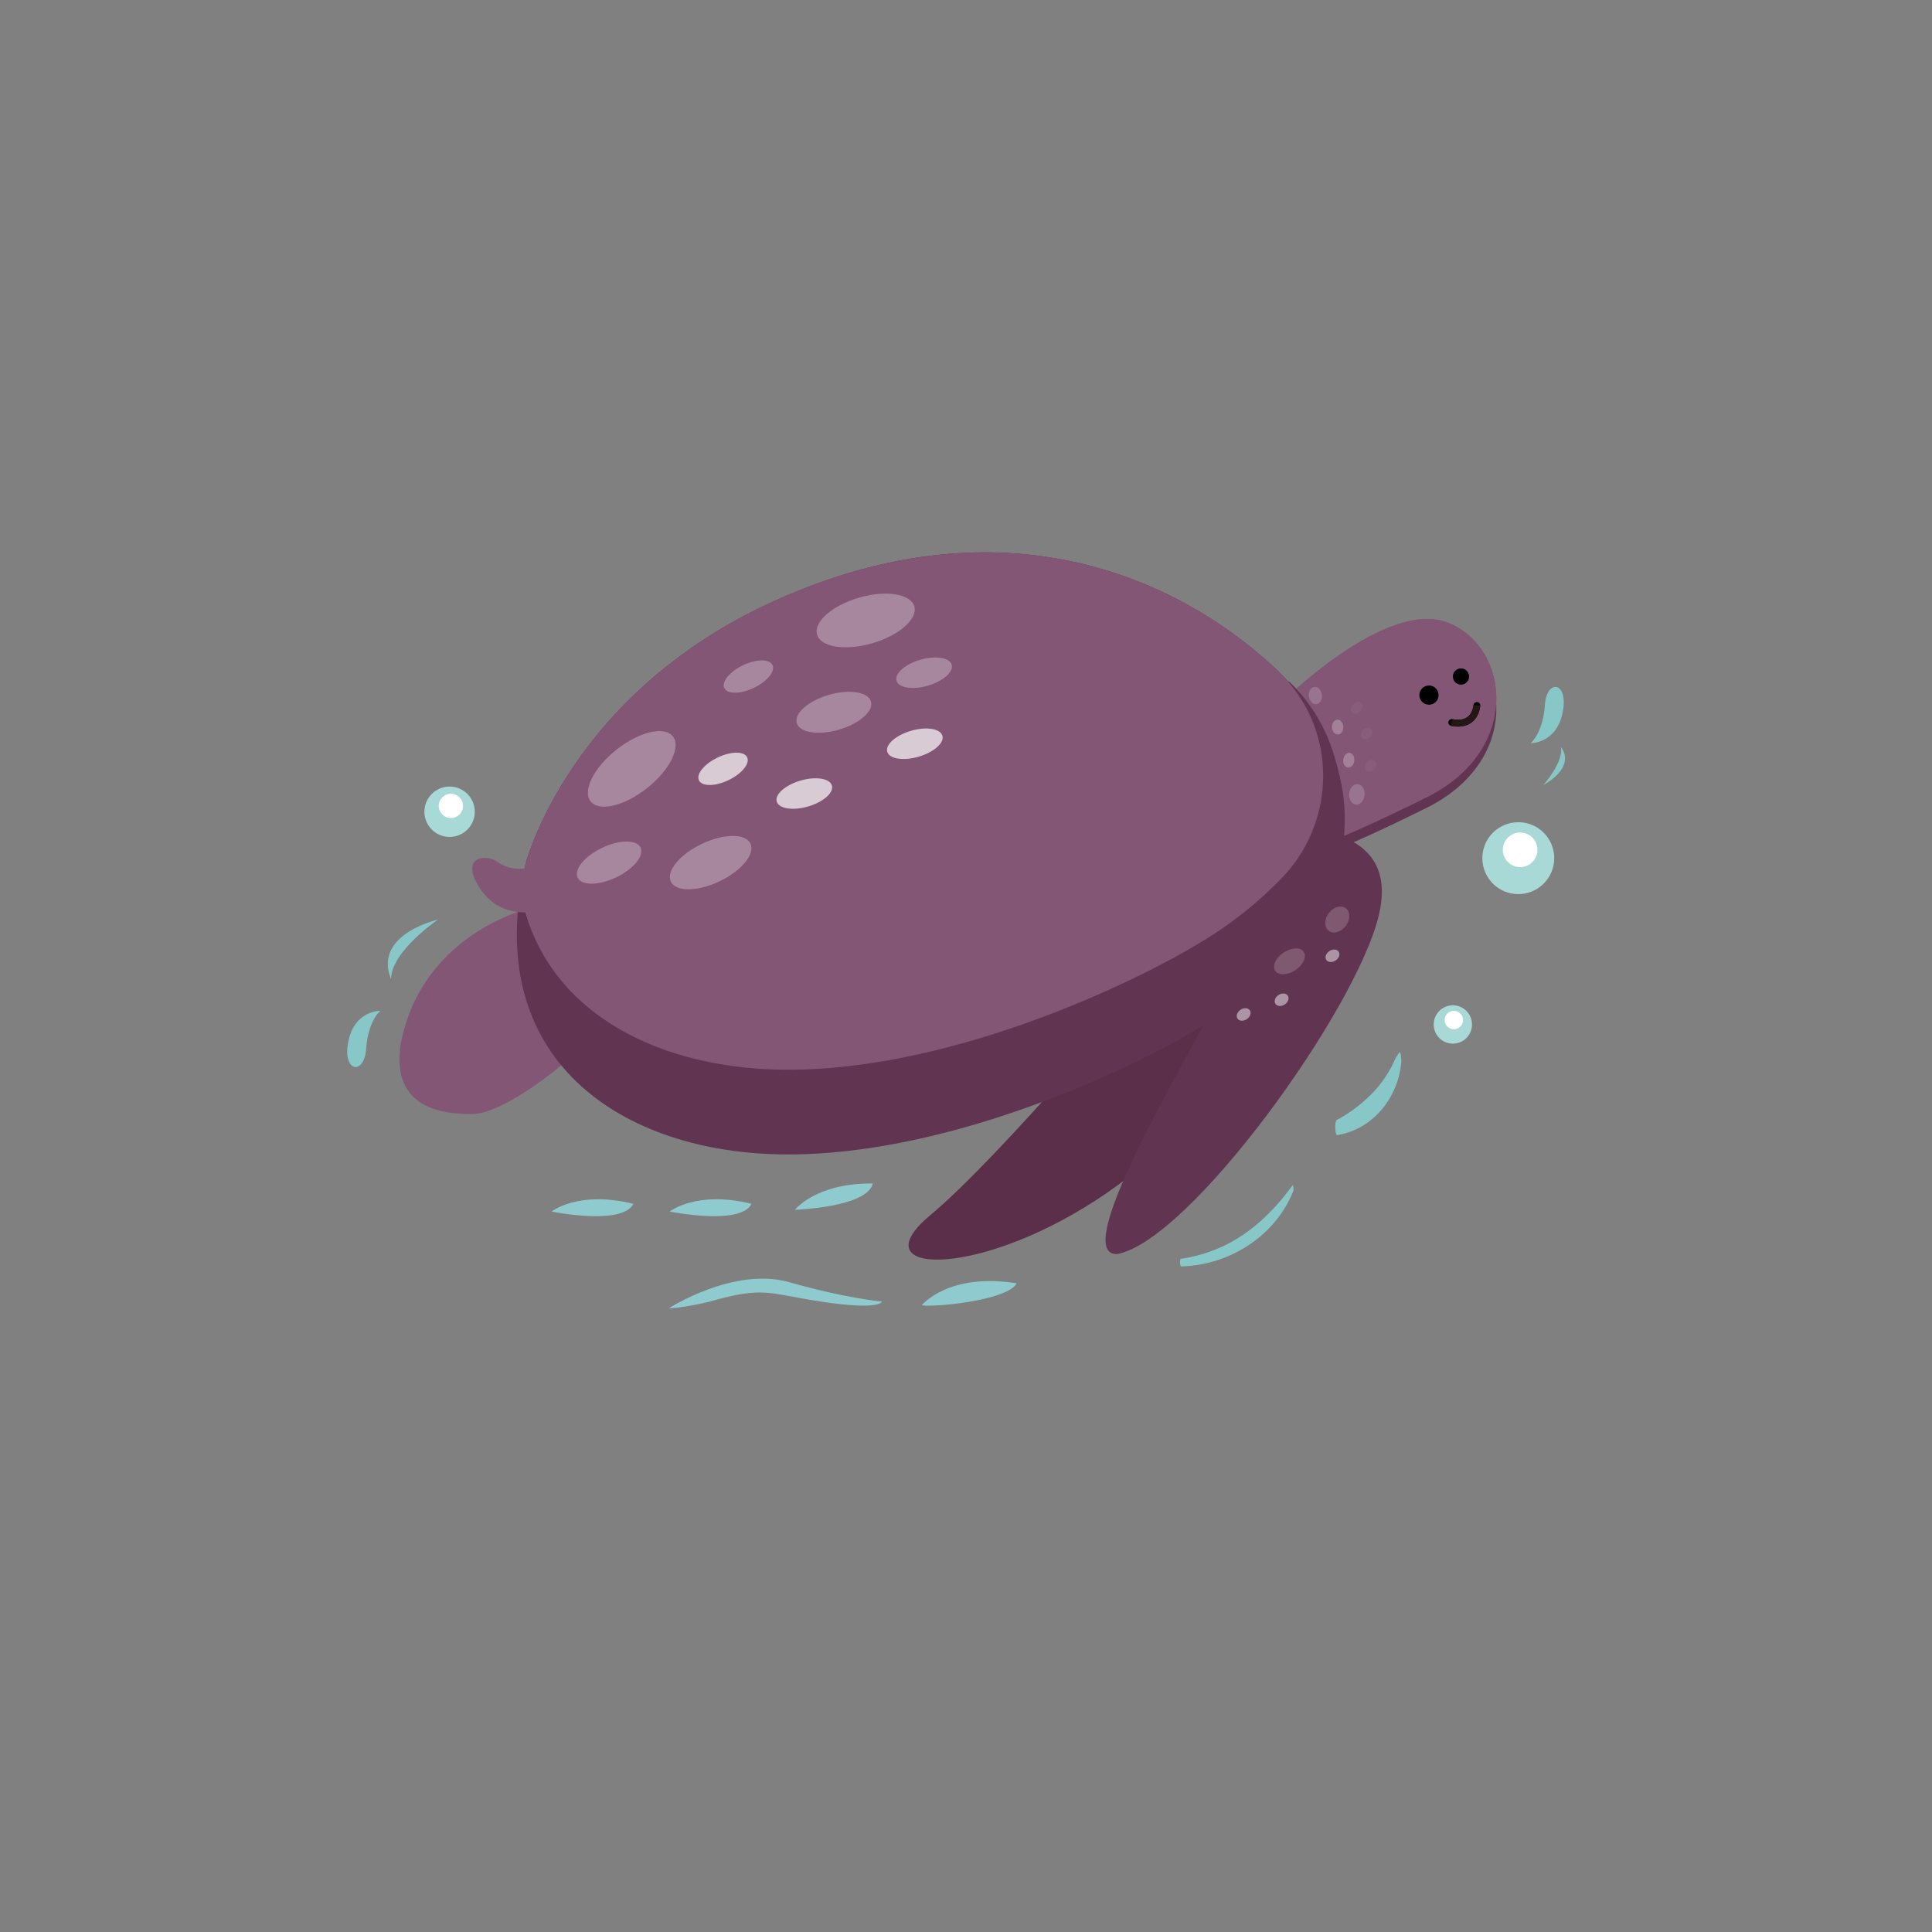 <svg id="图层_1" data-name="图层 1" xmlns="http://www.w3.org/2000/svg" viewBox="0 0 566.93 566.93"><rect x="0" y="0" width="566.93" height="566.93" fill="#808080" stroke="none"/><defs><style>.cls-1{fill:#835675;}.cls-2{fill:#5b2f4a;}.cls-3{fill:#613451;}.cls-4{fill:#a9d9d6;}.cls-10,.cls-11,.cls-12,.cls-13,.cls-14,.cls-5,.cls-9{fill:#fff;}.cls-6{fill:#88c7c7;}.cls-7,.cls-8{fill:none;stroke-miterlimit:10;stroke-width:2px;}.cls-7{stroke:#020202;stroke-linecap:round;}.cls-8{stroke:#231815;}.cls-9{opacity:0.29;}.cls-10{opacity:0.69;}.cls-11{opacity:0.18;}.cls-12{opacity:0.47;}.cls-13{opacity:0.25;}.cls-14{opacity:0.04;}.cls-15{fill:#8fcace;}</style></defs><title>海洋文件02</title><path class="cls-1" d="M156.08,266.34s-31.94,6.92-38.44,39.67c-3.15,19,11.85,21.05,21.25,20.87s31.3-16.72,41.15-29.62S156.08,266.34,156.08,266.34Z"/><path class="cls-2" d="M337.52,286.84S293.67,339.37,273,356.57s12.37,19,48.35-4.21,63.28-66.49,60.77-83.87S337.52,286.84,337.52,286.84Z"/><path class="cls-3" d="M377.32,243.41s34-3,27.3,25.11S348.91,364.34,327.74,368c-15.87.28,29.83-72.53,35.94-87S377.32,243.41,377.32,243.41Z"/><path class="cls-1" d="M376.08,206.12s30.54-30.48,48.74-23.42,21.87,37.35-6.15,51.26-33.9,14.8-33.9,14.8Z"/><path class="cls-3" d="M376.08,209.19s30.54-30.48,48.74-23.43,21.87,37.35-6.15,51.27-33.9,14.79-33.9,14.79Z"/><path class="cls-1" d="M376.08,206.12s30.54-30.48,48.74-23.42,21.87,37.35-6.15,51.26-33.9,14.8-33.9,14.8Z"/><path class="cls-3" d="M378.24,199.94c-3.43,3.55-3.78,4.26-3.78,4.26l12.66,41.62s1.54-2.22,7.49-5.33C393.58,221.92,388.21,209.57,378.24,199.94Z"/><circle class="cls-4" cx="445.53" cy="251.82" r="10.55"/><circle class="cls-5" cx="446.07" cy="249.37" r="5.08"/><circle class="cls-4" cx="131.93" cy="238.2" r="7.39"/><circle class="cls-5" cx="132.31" cy="236.49" r="3.56"/><circle class="cls-4" cx="426.33" cy="300.62" r="5.62"/><circle class="cls-5" cx="426.62" cy="299.32" r="2.7"/><path class="cls-6" d="M346.54,371.61c14.14-.3,27.69-8.84,33-22.19a3.91,3.91,0,0,0-.19-1.67c-8.31,11.38-18.49,19.54-32.83,21.63-.38.06-.28,2.23.06,2.23Z"/><path class="cls-6" d="M392.37,333.09c10.62-1.72,18-11.12,18.85-21.61,0-.3-.15-3.07-.52-2.68-1.13,1.18-1.72,3.09-2.53,4.52a37.35,37.35,0,0,1-3.89,5.74,42.27,42.27,0,0,1-12,9.58c-.74.4-.49,4.55.11,4.45Z"/><path class="cls-3" d="M154.24,253.4s12.88-50,73.2-77.14c66.57-30,117.36-6.93,145.67,18.83,27.74,25.25,36,71.39-20.54,106.12-20,12.3-73.63,37.77-121.9,37.55S140.73,310.86,154.24,253.4Z"/><path class="cls-1" d="M373.11,195.09c-28.31-25.76-79.1-48.81-145.67-18.83-60.32,27.16-73.2,77.14-73.2,77.14q-1,4.08-1.55,8c6.21,35.2,40.05,52.33,78,52.5,48.27.21,101.88-25.25,121.9-37.55A114.19,114.19,0,0,0,376.75,257c15.36-16.57,15.44-42.35-.25-58.6C375.41,197.25,374.27,196.15,373.11,195.09Z"/><circle cx="419.32" cy="203.97" r="2.82"/><circle cx="428.71" cy="198.52" r="2.38"/><path class="cls-7" d="M426,212s6.46,1.8,7.38-5"/><path class="cls-8" d="M426,212s6.46,1.8,7.38-5"/><path class="cls-1" d="M154.48,254.77a11.33,11.33,0,0,1-8.73-2c-3.06-2.07-10.06-1.5-5.87,6.3s11.26,9.61,18.22,8.24S154.48,254.77,154.48,254.77Z"/><ellipse class="cls-9" cx="185.39" cy="225.6" rx="15.38" ry="7.21" transform="translate(-99.97 163.68) rotate(-38.34)"/><ellipse class="cls-9" cx="219.61" cy="198.52" rx="7.84" ry="3.68" transform="translate(-64.13 114.09) rotate(-25.54)"/><ellipse class="cls-10" cx="212.17" cy="225.6" rx="7.84" ry="3.68" transform="translate(-76.53 113.53) rotate(-25.54)"/><ellipse class="cls-11" cx="392.41" cy="269.8" rx="4.15" ry="3.12" transform="translate(-58.85 421.95) rotate(-53.14)"/><ellipse class="cls-11" cx="380.4" cy="282.78" rx="5.04" ry="3.12" transform="matrix(0.83, -0.55, 0.55, 0.83, -92.87, 256.61)"/><ellipse class="cls-12" cx="364.95" cy="297.68" rx="2.18" ry="1.66" transform="translate(-103.65 250.56) rotate(-33.46)"/><ellipse class="cls-12" cx="376.08" cy="293.36" rx="2.18" ry="1.66" transform="translate(-99.42 255.98) rotate(-33.46)"/><ellipse class="cls-12" cx="391.01" cy="280.46" rx="2.18" ry="1.66" transform="translate(-89.83 262.07) rotate(-33.46)"/><ellipse class="cls-11" cx="386.46" cy="204.72" rx="1.92" ry="2.55" transform="matrix(0.99, -0.13, 0.13, 0.99, -23.22, 51.67)"/><ellipse class="cls-11" cx="398.14" cy="233.08" rx="3.02" ry="2.27" transform="translate(131.92 609.87) rotate(-85.1)"/><ellipse class="cls-13" cx="392.53" cy="213.34" rx="1.66" ry="2.18" transform="translate(-8.94 17.34) rotate(-2.5)"/><ellipse class="cls-13" cx="395.81" cy="223.1" rx="2.16" ry="1.64" transform="translate(125.47 588.27) rotate(-82.9)"/><ellipse class="cls-14" cx="402.16" cy="224.7" rx="1.91" ry="1.46" transform="translate(-41.1 350.18) rotate(-45)"/><ellipse class="cls-14" cx="401.02" cy="215.2" rx="1.91" ry="1.46" transform="translate(-34.71 346.59) rotate(-45)"/><ellipse class="cls-14" cx="398.14" cy="207.69" rx="1.91" ry="1.46" transform="translate(-30.25 342.36) rotate(-45)"/><ellipse class="cls-9" cx="208.54" cy="253.12" rx="12.95" ry="6.08" transform="translate(-88.76 114.65) rotate(-25.54)"/><ellipse class="cls-9" cx="178.74" cy="253.12" rx="10.23" ry="4.8" transform="translate(-91.67 101.8) rotate(-25.54)"/><ellipse class="cls-9" cx="254.02" cy="182.08" rx="14.86" ry="6.97" transform="translate(-40.73 78.14) rotate(-16.21)"/><ellipse class="cls-9" cx="244.69" cy="209.02" rx="11.34" ry="5.32" transform="translate(-48.62 76.61) rotate(-16.21)"/><ellipse class="cls-10" cx="236.02" cy="232.86" rx="8.43" ry="3.96" transform="translate(-55.62 75.14) rotate(-16.21)"/><ellipse class="cls-10" cx="268.44" cy="218.26" rx="8.43" ry="3.96" transform="translate(-50.25 83.6) rotate(-16.21)"/><ellipse class="cls-9" cx="271.16" cy="197.41" rx="8.43" ry="3.96" transform="translate(-44.32 83.54) rotate(-16.21)"/><path class="cls-15" d="M196.26,383.91s19.08-12.32,35.42-7.64,27.09,5.67,27.09,5.67-.24,2.68-17.86,0c-15.71-2.38-16.66-4.57-32.63,0C200.11,383.91,196.26,383.91,196.26,383.91Z"/><path class="cls-6" d="M128.58,269.8s-13.82,9.39-13.82,17.49C111.15,278.68,118.16,272.62,128.58,269.8Z"/><path class="cls-6" d="M111.6,296.61s-3.61,2.89-4.17,11.25c-.56,7.8-7.07,6.83-5.21-2.29S111.6,296.61,111.6,296.61Z"/><path class="cls-6" d="M452.93,230.32s6.14-6.89,5.05-11.23C461.08,223.21,458.13,227.41,452.93,230.32Z"/><path class="cls-6" d="M449.17,218.07s3.61-2.89,4.17-11.25c.55-7.8,7.07-6.83,5.2,2.3S449.17,218.07,449.17,218.07Z"/><path class="cls-15" d="M270.49,383s7.8-9.65,27.85-6.42C295.55,381.79,273,383.72,270.49,383Z"/><path class="cls-15" d="M161.85,355.52s7.77-6.27,24-2.27C182.63,359.77,161.85,355.52,161.85,355.52Z"/><path class="cls-15" d="M196.53,355.52s7.77-6.27,24-2.27C217.31,359.77,196.53,355.52,196.53,355.52Z"/><path class="cls-15" d="M233.27,355s6.12-7.89,22.85-7.72C254.47,354.32,233.27,355,233.27,355Z"/></svg>